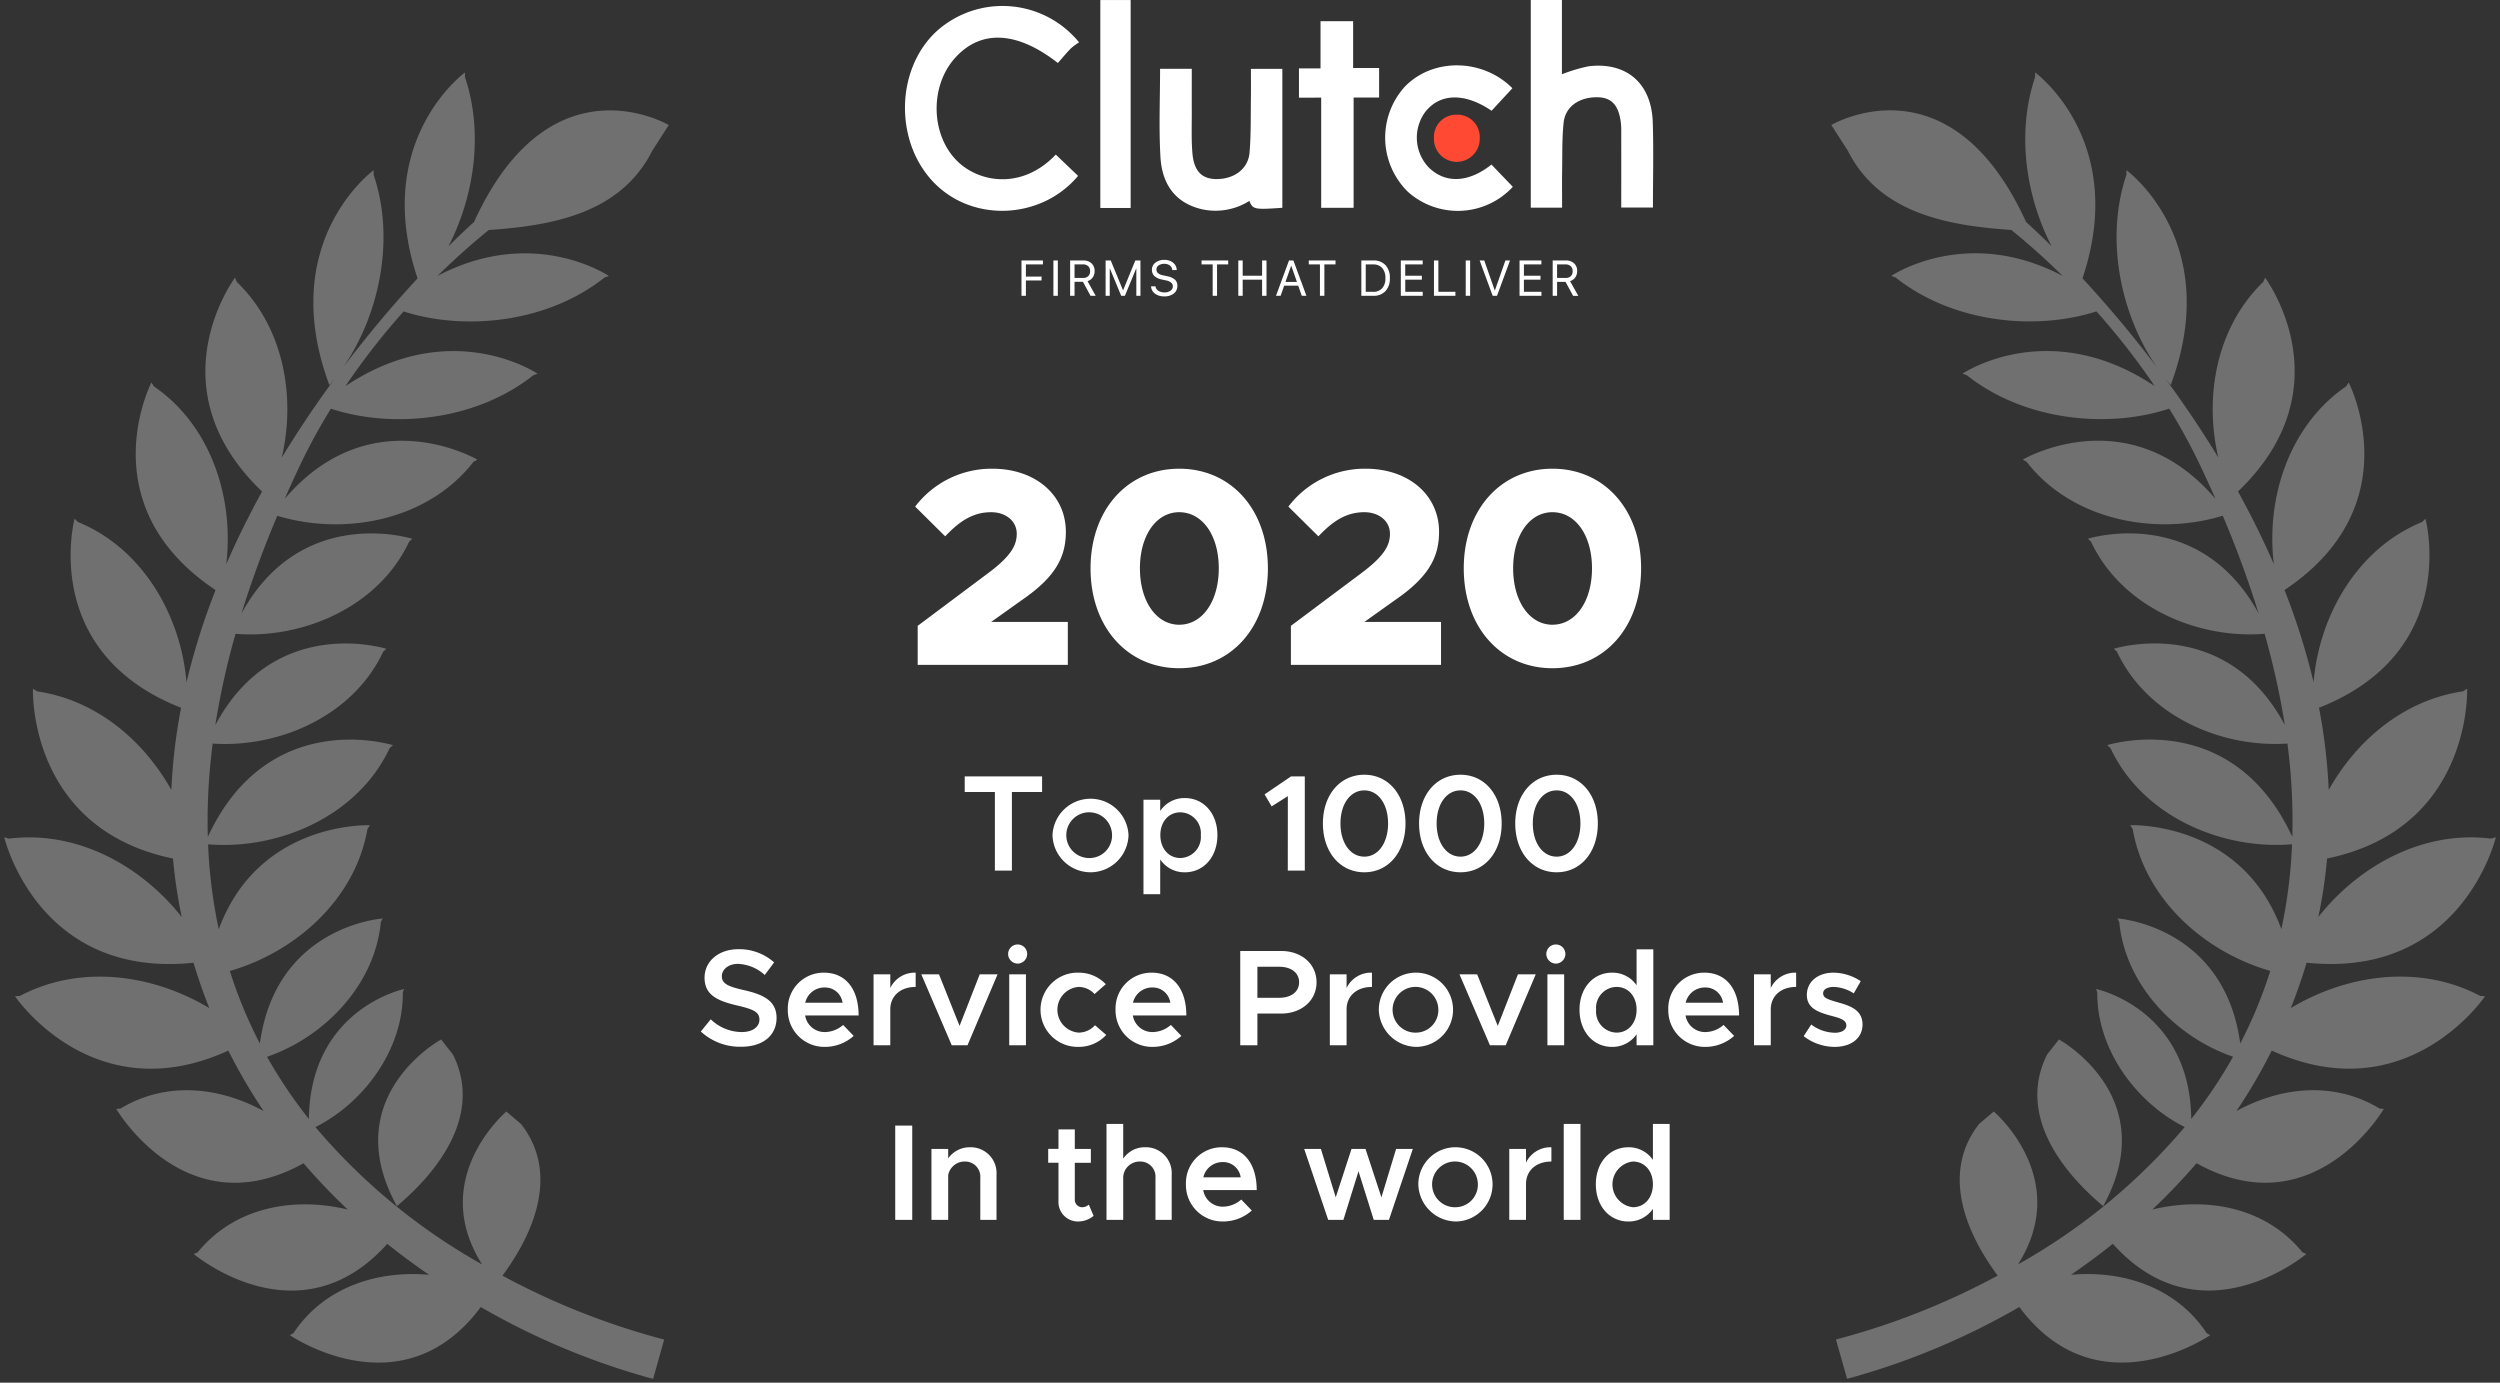 <svg xmlns="http://www.w3.org/2000/svg" width="400.912" height="221.733" viewBox="0 0 400.912 221.733"><rect x="0" y="0" width="400.912" height="221.733" fill="#333333" stroke="none"/><defs><style>.a,.b{fill:#fff;}.b{stroke:rgba(0,0,0,0);stroke-miterlimit:10;opacity:0.3;}.c{fill:#ff4932;}</style></defs><g transform="translate(-389.316 -1823.043)"><path class="a" d="M-57.96,0h24.075V-6.885H-46.17l4.86-3.465c5.4-3.69,7.11-6.885,7.11-10.98,0-5.895-4.86-10.125-11.79-10.125A15.384,15.384,0,0,0-58.365-25.38l4.815,4.77c2.34-2.475,4.5-3.87,7.38-3.87,2.25,0,4.095,1.35,4.095,3.465,0,1.89-.99,3.6-4.455,6.21l-11.43,8.55Zm41.94.54C-7.65.54-1.8-6.075-1.8-15.48c0-9.36-5.85-15.975-14.22-15.975-8.325,0-14.22,6.615-14.22,15.975C-30.24-6.075-24.345.54-16.02.54Zm0-6.975c-3.69,0-6.3-3.78-6.3-9.045s2.61-9,6.3-9c3.735,0,6.345,3.735,6.345,9S-12.285-6.435-16.02-6.435ZM1.89,0H25.965V-6.885H13.68l4.86-3.465c5.4-3.69,7.11-6.885,7.11-10.98,0-5.895-4.86-10.125-11.79-10.125A15.384,15.384,0,0,0,1.485-25.38L6.3-20.61c2.34-2.475,4.5-3.87,7.38-3.87,2.25,0,4.095,1.35,4.095,3.465,0,1.89-.99,3.6-4.455,6.21L1.89-6.255ZM43.83.54c8.37,0,14.22-6.615,14.22-16.02,0-9.36-5.85-15.975-14.22-15.975-8.325,0-14.22,6.615-14.22,15.975C29.61-6.075,35.505.54,43.83.54Zm0-6.975c-3.69,0-6.3-3.78-6.3-9.045s2.61-9,6.3-9c3.735,0,6.345,3.735,6.345,9S47.565-6.435,43.83-6.435Z" transform="translate(594.441 1929.662)"/><path class="a" d="M62.421,17h2.728V4.394h4.84V1.886H57.581V4.394h4.84Zm15.334.264A6.111,6.111,0,0,0,83.849,11.3a6.1,6.1,0,0,0-12.188,0A6.111,6.111,0,0,0,77.755,17.264Zm0-2.288A3.669,3.669,0,1,1,81.209,11.3,3.615,3.615,0,0,1,77.755,14.976ZM92.891,5.362a4.668,4.668,0,0,0-3.96,2.068v-1.8H86.247V20.784h2.684V15.2a4.668,4.668,0,0,0,3.96,2.068c3.014,0,5.214-2.464,5.214-5.962C98.105,7.826,95.9,5.362,92.891,5.362Zm-.726,9.614c-1.892,0-3.212-1.54-3.212-3.674s1.32-3.652,3.212-3.652A3.347,3.347,0,0,1,95.443,11.3,3.366,3.366,0,0,1,92.165,14.976ZM109.391,17h2.728V1.886h-2.2l-4.246,2.882L106.8,6.7l2.6-1.65Zm12.276.264c3.872,0,6.6-3.234,6.6-7.832,0-4.576-2.728-7.81-6.6-7.81-3.894,0-6.644,3.234-6.644,7.81C115.023,14.03,117.773,17.264,121.667,17.264Zm0-2.508c-2.244,0-3.828-2.2-3.828-5.324s1.584-5.3,3.828-5.3c2.222,0,3.806,2.178,3.806,5.3S123.889,14.756,121.667,14.756Zm15.422,2.508c3.872,0,6.6-3.234,6.6-7.832,0-4.576-2.728-7.81-6.6-7.81-3.894,0-6.644,3.234-6.644,7.81C130.445,14.03,133.2,17.264,137.089,17.264Zm0-2.508c-2.244,0-3.828-2.2-3.828-5.324s1.584-5.3,3.828-5.3c2.222,0,3.806,2.178,3.806,5.3S139.311,14.756,137.089,14.756Zm15.422,2.508c3.872,0,6.6-3.234,6.6-7.832,0-4.576-2.728-7.81-6.6-7.81-3.894,0-6.644,3.234-6.644,7.81C145.867,14.03,148.617,17.264,152.511,17.264Zm0-2.508c-2.244,0-3.828-2.2-3.828-5.324s1.584-5.3,3.828-5.3c2.222,0,3.806,2.178,3.806,5.3S154.733,14.756,152.511,14.756ZM21.732,45.242c3.608,0,5.676-1.914,5.676-4.62,0-2.75-2.112-3.762-5.258-4.466-2.4-.55-3.52-.99-3.52-2.222,0-1.056,1.034-1.98,2.552-1.98a6.706,6.706,0,0,1,4.334,1.782l1.5-2.024a8.409,8.409,0,0,0-5.72-2.112c-3.19,0-5.434,1.936-5.434,4.576,0,2.838,2.178,3.74,5.3,4.466,2.42.572,3.5.99,3.5,2.244,0,1.078-.968,2-2.838,2a7.213,7.213,0,0,1-4.972-2.046L15.264,42.8A9.238,9.238,0,0,0,21.732,45.242Zm13.4-2.354a3.168,3.168,0,0,1-3.146-2.662h8.58c0-4.2-2.046-6.864-5.566-6.864a5.742,5.742,0,0,0-5.786,5.918,5.857,5.857,0,0,0,5.94,5.984,6.889,6.889,0,0,0,4.62-1.76l-1.694-1.76A4.487,4.487,0,0,1,35.13,42.888Zm-.022-7.15A2.826,2.826,0,0,1,37.99,38.18H32.006A3.147,3.147,0,0,1,35.108,35.738Zm10.538.088v-2.2H42.962V45h2.684V39.258c0-2.156,1.628-3.608,4.07-3.608V33.362A4.342,4.342,0,0,0,45.646,35.826ZM55.5,45h2.53L62.85,33.626H59.99L56.756,41.9l-3.3-8.272H50.618ZM66.084,31.91A1.555,1.555,0,0,0,67.6,30.37a1.529,1.529,0,0,0-3.058,0A1.559,1.559,0,0,0,66.084,31.91ZM64.72,45H67.4V33.626H64.72Zm11.132.264a5.983,5.983,0,0,0,4.422-1.914l-1.8-1.562a3.519,3.519,0,0,1-2.6,1.188,3.671,3.671,0,0,1,0-7.326,3.5,3.5,0,0,1,2.53,1.144l1.8-1.584A5.957,5.957,0,0,0,75.9,33.362a5.953,5.953,0,1,0-.044,11.9Zm11.836-2.376a3.168,3.168,0,0,1-3.146-2.662h8.58c0-4.2-2.046-6.864-5.566-6.864A5.742,5.742,0,0,0,81.77,39.28a5.857,5.857,0,0,0,5.94,5.984,6.889,6.889,0,0,0,4.62-1.76l-1.694-1.76A4.487,4.487,0,0,1,87.688,42.888Zm-.022-7.15a2.826,2.826,0,0,1,2.882,2.442H84.564A3.147,3.147,0,0,1,87.666,35.738ZM101.768,45h2.75V39.918h3.828c3.234,0,5.654-2.068,5.654-5.016s-2.42-5.016-5.654-5.016h-6.578Zm2.75-7.612V32.416h3.52c1.87,0,3.168.946,3.168,2.486s-1.3,2.486-3.168,2.486Zm14.3-1.562v-2.2h-2.684V45h2.684V39.258c0-2.156,1.628-3.608,4.07-3.608V33.362A4.342,4.342,0,0,0,118.818,35.826Zm11.264,9.438a5.953,5.953,0,1,0-6.094-5.962A6.111,6.111,0,0,0,130.082,45.264Zm0-2.288a3.669,3.669,0,1,1,3.454-3.674A3.615,3.615,0,0,1,130.082,42.976ZM141.808,45h2.53l4.818-11.374H146.3L143.062,41.9l-3.3-8.272h-2.838ZM152.39,31.91a1.555,1.555,0,0,0,1.518-1.54,1.529,1.529,0,0,0-3.058,0A1.559,1.559,0,0,0,152.39,31.91ZM151.026,45h2.684V33.626h-2.684Zm14.3-15.378v5.764a4.673,4.673,0,0,0-3.938-2.024c-3.014,0-5.214,2.464-5.214,5.94,0,3.5,2.2,5.962,5.214,5.962a4.673,4.673,0,0,0,3.938-2.024V45h2.684V29.622Zm-3.212,13.354a3.366,3.366,0,0,1-3.278-3.674,3.347,3.347,0,0,1,3.278-3.652c1.892,0,3.212,1.518,3.212,3.652S164.006,42.976,162.114,42.976Zm14.212-.088a3.168,3.168,0,0,1-3.146-2.662h8.58c0-4.2-2.046-6.864-5.566-6.864a5.742,5.742,0,0,0-5.786,5.918,5.857,5.857,0,0,0,5.94,5.984,6.889,6.889,0,0,0,4.62-1.76l-1.694-1.76A4.487,4.487,0,0,1,176.326,42.888Zm-.022-7.15a2.826,2.826,0,0,1,2.882,2.442H173.2A3.147,3.147,0,0,1,176.3,35.738Zm10.538.088v-2.2h-2.684V45h2.684V39.258c0-2.156,1.628-3.608,4.07-3.608V33.362A4.342,4.342,0,0,0,186.842,35.826Zm10.252,9.438c2.662,0,4.466-1.408,4.466-3.586,0-2.376-2.068-3.036-3.982-3.564-1.738-.506-2.332-.726-2.332-1.452,0-.638.726-1.012,1.672-1.012a6.262,6.262,0,0,1,3.234,1.034l1.122-1.958a8.1,8.1,0,0,0-4.356-1.364c-2.53,0-4.29,1.452-4.29,3.586.022,2.024,1.584,2.728,4.048,3.366,1.3.352,2.288.638,2.288,1.518,0,.7-.748,1.166-1.826,1.166a6.476,6.476,0,0,1-3.806-1.32l-1.21,1.87A8.155,8.155,0,0,0,197.094,45.264ZM46.438,73h2.728V57.886H46.438ZM58.45,61.362a4.229,4.229,0,0,0-3.52,1.782V61.626H52.246V73H54.93V65.806a2.694,2.694,0,0,1,2.75-2.156,2.428,2.428,0,0,1,2.4,2.64V73h2.6V65.762A4.138,4.138,0,0,0,58.45,61.362Zm19.03,9.2a1.623,1.623,0,0,1-1.122.418,1.2,1.2,0,0,1-1.122-1.32V63.848H77.81V61.626H75.236V58.5H72.618v3.124h-1.65v2.222h1.65v6.138a3.113,3.113,0,0,0,3.212,3.278,3.865,3.865,0,0,0,2.42-.9Zm9.064-9.2A4.138,4.138,0,0,0,83,63.188V57.622H80.318V73H83V66.114a2.638,2.638,0,0,1,2.772-2.464,2.428,2.428,0,0,1,2.4,2.64V73h2.6V65.762A4.138,4.138,0,0,0,86.544,61.362Zm12.43,9.526a3.168,3.168,0,0,1-3.146-2.662h8.58c0-4.2-2.046-6.864-5.566-6.864a5.742,5.742,0,0,0-5.786,5.918A5.857,5.857,0,0,0,99,73.264a6.889,6.889,0,0,0,4.62-1.76l-1.694-1.76A4.487,4.487,0,0,1,98.974,70.888Zm-.022-7.15a2.826,2.826,0,0,1,2.882,2.442H95.85A3.147,3.147,0,0,1,98.952,63.738ZM115.87,73h2.442l2.42-7.788L123.174,73h2.442l3.828-11.374H126.76l-2.354,7.766-2.552-7.766H119.61l-2.53,7.766L114.7,61.626H112.02Zm20.548.264a5.953,5.953,0,1,0-6.094-5.962A6.111,6.111,0,0,0,136.418,73.264Zm0-2.288a3.669,3.669,0,1,1,3.454-3.674A3.615,3.615,0,0,1,136.418,70.976Zm11.176-7.15v-2.2H144.91V73h2.684V67.258c0-2.156,1.628-3.608,4.07-3.608V61.362A4.342,4.342,0,0,0,147.594,63.826ZM153.644,73h2.684V57.622h-2.684Zm14.3-15.378v5.764a4.673,4.673,0,0,0-3.938-2.024c-3.014,0-5.214,2.464-5.214,5.94,0,3.5,2.2,5.962,5.214,5.962a4.673,4.673,0,0,0,3.938-2.024V73h2.684V57.622Zm-3.212,13.354a3.686,3.686,0,0,1,0-7.326c1.892,0,3.212,1.518,3.212,3.652S166.624,70.976,164.732,70.976Z" transform="translate(486.441 1945.662)"/><path class="b" d="M-11406.261-8075.81a117.071,117.071,0,0,0,25.934-10.245c-5.556-7.5-8.859-16.822-2.975-24.327l2.343-1.991s12.653,10.686,3.894,24.516a97.468,97.468,0,0,0,26.732-22.022c-7.6-3.817-14.094-12.248-14.021-21.605l-.2-.534s15.04,3.112,15.272,20.836a76.229,76.229,0,0,0,6.706-9.972c-9.023-3.089-17.269-11.355-18.252-21.62l-.291-.558s17.11,1.11,19.694,20.049a72.875,72.875,0,0,0,4.815-11.634c-10.456-3-20.088-11.4-22.066-22.748l-.4-.62s17.809-.778,24.242,16.669a79.843,79.843,0,0,0,1.712-13.613c-11.243.934-23.986-4.451-29.113-15.418l-.526-.476s19.944-6.339,29.684,14.708a95.865,95.865,0,0,0-.784-14.966c-10.62.719-22.521-4.417-27.346-14.743l-.5-.455s17.861-5.676,27.428,12.227a124.653,124.653,0,0,0-3.241-14.629c-10.762.869-22.941-4.292-27.846-14.787l-.5-.455s17.738-5.642,27.385,11.971a165.845,165.845,0,0,0-5.75-15.662c-10.687,3.269-24.118.811-31.462-8.656l-.614-.347s17-9.975,30.905,6.293c-.608-1.38-1.233-2.767-1.895-4.176a95.411,95.411,0,0,0-5.523-10.286c-9.818,3.233-23.208,1.979-32.446-5.358l-.7-.253s13.807-9.36,30.813,1.991a112.729,112.729,0,0,0-9.332-11.975c-9.795,3.14-23.05,1.845-32.214-5.44l-.7-.25s12.048-8.172,27.5.006c-3.245-3.191-6.128-5.673-8.245-7.379-9.986-.681-21.109-2.563-26.2-12.685l-2.663-4.141s18.992-11.281,31.236,15.551c.432.385,1.909,1.724,4.1,3.9-4.085-7.893-5.7-18.117-2.651-27.144V-8279s15.007,10.917,7.6,33.016c1.269,1.374,2.631,2.89,4.056,4.536.032.027.064.051.1.077l-.023.009c2.458,2.839,5.1,6.072,7.8,9.648-5.661-8.181-8.442-20.343-4.889-30.875v-.74s15.677,11.387,7.1,34.458c-.312-.353-.613-.729-.913-1.1,2.869,3.888,5.77,8.148,8.548,12.731-2.285-9.745-.335-20.9,7.208-28.177l.288-.678s13.157,17.55-4.34,34.293c2.047,3.715,3.987,7.6,5.746,11.648-1.28-10.518,2.4-22.207,11.6-28.509l.4-.622s10.13,19.673-10.286,33.286a109.734,109.734,0,0,1,4.66,14.79c.89-10.65,6.988-21.461,17.421-25.708l.522-.525s5.718,21.347-17.074,30.323a90.024,90.024,0,0,1,1.557,13.178c4.5-8.034,12.085-14.42,21.522-15.812l.676-.42s.884,22.407-22.46,27.229a79.122,79.122,0,0,1-1.4,9.378c6.536-8.269,16.813-13.924,27.7-12.57l.763-.223s-5.332,22.721-30.344,20.125q-1.135,3.775-2.537,7.276c9.041-5.423,20.66-7.08,30.359-1.958l.792.062s-12.523,18.619-34.205,8.709a87.061,87.061,0,0,1-5.667,9.7c7.238-3.961,15.754-4.774,22.962-.4l.676.053s-11.187,19.188-30.029,8.715a96.766,96.766,0,0,1-7.089,7.42c8.856-2.123,18.243-.3,24.069,6.862l.619.273s-16.822,14.212-31.024-1.632c-2.232,1.785-4.479,3.438-6.713,4.965,8.51-.754,16.939,2.091,21.746,9.344l.588.334s-18.029,12.441-30.62-4.51a115.7,115.7,0,0,1-27.616,11.517Zm-217.322-5.206c-12.591,16.952-30.62,4.51-30.62,4.51l.587-.334c4.808-7.253,13.237-10.1,21.747-9.344-2.234-1.527-4.481-3.18-6.713-4.965-14.2,15.844-31.025,1.632-31.025,1.632l.62-.273c5.825-7.159,15.213-8.985,24.069-6.862a97.144,97.144,0,0,1-7.089-7.42c-18.842,10.474-30.029-8.715-30.029-8.715l.675-.053c7.209-4.378,15.725-3.564,22.962.4a87.365,87.365,0,0,1-5.667-9.7c-21.679,9.91-34.205-8.709-34.205-8.709l.793-.062c9.7-5.121,21.317-3.465,30.361,1.958q-1.4-3.5-2.537-7.276c-25.017,2.6-30.347-20.125-30.347-20.125l.764.223c10.882-1.354,21.159,4.3,27.7,12.57a80.563,80.563,0,0,1-1.406-9.378c-23.341-4.821-22.457-27.229-22.457-27.229l.675.42c9.438,1.392,17.02,7.778,21.523,15.812a90.024,90.024,0,0,1,1.557-13.178c-22.792-8.976-17.075-30.323-17.075-30.323l.523.525c10.433,4.246,16.531,15.058,17.421,25.708a109.734,109.734,0,0,1,4.66-14.79c-20.417-13.613-10.286-33.286-10.286-33.286l.4.622c9.2,6.3,12.875,17.991,11.6,28.509,1.757-4.046,3.7-7.934,5.744-11.648-17.5-16.743-4.34-34.293-4.34-34.293l.287.678c7.544,7.276,9.493,18.432,7.209,28.177,2.78-4.583,5.679-8.844,8.548-12.731-.3.376-.6.752-.913,1.1-8.577-23.071,7.1-34.458,7.1-34.458v.74c3.556,10.532.772,22.694-4.889,30.875,2.7-3.576,5.347-6.81,7.8-9.648l-.023-.009c.032-.026.064-.05.1-.077,1.424-1.646,2.786-3.162,4.055-4.536-7.411-22.1,7.6-33.016,7.6-33.016v.739c3.045,9.026,1.436,19.251-2.651,27.144,2.188-2.179,3.664-3.518,4.1-3.9,12.245-26.832,31.236-15.551,31.236-15.551l-2.66,4.141c-5.094,10.121-16.217,12-26.2,12.685-2.117,1.706-5,4.188-8.245,7.379,15.453-8.178,27.5-.006,27.5-.006l-.7.25c-9.162,7.285-22.419,8.58-32.215,5.44a113.358,113.358,0,0,0-9.331,11.975c17.007-11.352,30.813-1.991,30.813-1.991l-.693.253c-9.24,7.338-22.63,8.592-32.449,5.358a95.583,95.583,0,0,0-5.523,10.286c-.66,1.409-1.285,2.8-1.894,4.176,13.9-16.268,30.905-6.293,30.905-6.293l-.617.347c-7.341,9.467-20.771,11.925-31.46,8.656a165.838,165.838,0,0,0-5.749,15.662c9.648-17.612,27.387-11.971,27.387-11.971l-.5.455c-4.9,10.494-17.083,15.656-27.845,14.787a124.057,124.057,0,0,0-3.239,14.629c9.564-17.9,27.426-12.227,27.426-12.227l-.5.455c-4.825,10.327-16.726,15.462-27.347,14.743a95.865,95.865,0,0,0-.783,14.966c9.739-21.047,29.683-14.708,29.683-14.708l-.525.476c-5.127,10.967-17.87,16.353-29.113,15.418a80.039,80.039,0,0,0,1.712,13.613c6.434-17.447,24.242-16.669,24.242-16.669l-.4.62c-1.979,11.346-11.61,19.747-22.066,22.748a72.785,72.785,0,0,0,4.815,11.634c2.584-18.939,19.693-20.049,19.693-20.049l-.29.558c-.984,10.265-9.229,18.531-18.252,21.62a76.425,76.425,0,0,0,6.706,9.972c.232-17.724,15.271-20.836,15.271-20.836l-.2.534c.073,9.358-6.416,17.788-14.019,21.605a97.472,97.472,0,0,0,26.729,22.022c-8.759-13.83,3.894-24.516,3.894-24.516l2.344,1.991c5.884,7.5,2.581,16.828-2.975,24.327a117.071,117.071,0,0,0,25.934,10.245l-1.773,6.311A115.686,115.686,0,0,1-11623.583-8081.016Zm251.178-40.489,1.9-2.419s16.754,9.146,7.094,26.727C-11370.951-8103.522-11376.921-8112.481-11372.405-8121.5Zm-257.541-2.419,1.9,2.419c4.517,9.023-1.453,17.982-8.99,24.307C-11646.7-8114.777-11629.946-8123.924-11629.946-8123.924Z" transform="translate(12090 10113.662)"/><g transform="translate(-13923.434 -8014.416)"><g transform="translate(14457.875 9837.459)"><path class="a" d="M913.582-401.661c-5.45,5.72-12.326,4.471-15.8,1.048-4.247-4.182-4.44-11.94-.407-16.489,4.1-4.628,9.918-4.423,16.539.755.676-.766,1.347-1.588,2.087-2.342a9.759,9.759,0,0,1,1.311-.972,15.826,15.826,0,0,0-22.747-1.871c-6.852,6.219-6.9,18.323-.1,24.785,6.335,6.021,16.98,5.322,22.69-1.5Z" transform="translate(-889.393 426.452)"/><path class="a" d="M1392.378-430.284v33.306h5.022c0-2.052-.025-4,.006-5.951.042-2.565-.027-5.146.239-7.69.271-2.589,2.536-4.129,5.469-4.067,2.231.047,3.36,1.279,3.714,4.09a12.157,12.157,0,0,1,.058,1.5q.008,5.194,0,10.388v1.7h5.082c0-4.645.118-9.169-.029-13.684-.2-6.244-4.219-9.7-10.31-8.96a26.475,26.475,0,0,0-4.257,1.277v-11.917Z" transform="translate(-1292.02 430.284)"/><path class="a" d="M1113.7-352.717V-375h-5.039c0,1.6.019,3.095,0,4.591-.047,2.955.027,5.921-.221,8.86-.22,2.613-2.5,4.257-5.349,4.227-2.3-.024-3.574-1.28-3.813-4.166-.189-2.274-.086-4.572-.1-6.86-.011-2.209,0-4.419,0-6.659h-5.084c0,4.776-.209,9.466.058,14.127.273,4.747,2.716,7.524,6.767,8.422a10.141,10.141,0,0,0,7.49-1.361C1108.976-352.448,1109.217-352.4,1113.7-352.717Z" transform="translate(-1053.183 386.039)"/><path class="a" d="M1295.753-374.089c-4.757-4.772-12.712-4.913-17.237-.268a12.177,12.177,0,0,0,.49,16.89,12.008,12.008,0,0,0,16.813-.81l-3.426-3.571c-3.727,2.968-7.477,3.084-10.141.378a6.949,6.949,0,0,1-.41-8.9c2.385-2.936,6.3-3,10.57-.107Z" transform="translate(-1198.341 388.237)"/><path class="a" d="M1209.594-400.982v17.665h5.2v-17.678h4.088v-4.74h-4.166v-7.5h-5.228v7.567h-3.46v4.688Z" transform="translate(-1142.847 416.638)"/><path class="a" d="M1051.273-396.9v-33.347h-4.861V-396.9Z" transform="translate(-1015.083 430.252)"/><path class="c" d="M1314.553-334.34a3.678,3.678,0,0,0,3.583,3.818,3.714,3.714,0,0,0,3.761-3.82,3.581,3.581,0,0,0-3.766-3.745A3.558,3.558,0,0,0,1314.553-334.34Z" transform="translate(-1229.722 356.483)"/></g><path class="a" d="M2.336-11.43v-2.455h2.51v-.628H2.336v-1.948H5.069V-17.1H1.629v5.667h.707Zm5.119,0V-17.1H6.748v5.667h.707Zm2.68-5.039h1.324a1.219,1.219,0,0,1,.86.287,1.032,1.032,0,0,1,.31.8,1.06,1.06,0,0,1-.3.805,1.173,1.173,0,0,1-.842.283H10.136v-2.172Zm0,2.8h1.355L12.7-11.43h.829l-1.312-2.352a1.564,1.564,0,0,0,.837-.6,1.742,1.742,0,0,0,.3-1.025,1.6,1.6,0,0,0-.493-1.227,1.845,1.845,0,0,0-1.314-.461H9.429v5.667h.707v-2.243ZM20.706-11.43V-17.1h-.821L17.93-12.329H17.9L15.942-17.1h-.821v5.667h.66V-15.8h.027l1.807,4.367h.6L20.019-15.8h.027v4.367h.66Zm1.7-1.52a1.548,1.548,0,0,0,.626,1.174,2.407,2.407,0,0,0,1.5.44,2.357,2.357,0,0,0,1.522-.46,1.513,1.513,0,0,0,.571-1.245,1.29,1.29,0,0,0-.381-.97,2.62,2.62,0,0,0-1.269-.562l-.628-.137a1.766,1.766,0,0,1-.829-.357.745.745,0,0,1-.247-.566.776.776,0,0,1,.361-.677,1.55,1.55,0,0,1,.892-.245,1.43,1.43,0,0,1,.9.267,1.014,1.014,0,0,1,.393.734h.707a1.53,1.53,0,0,0-.577-1.18,2.128,2.128,0,0,0-1.4-.458,2.246,2.246,0,0,0-1.439.444,1.4,1.4,0,0,0-.56,1.147,1.349,1.349,0,0,0,.387.994,2.46,2.46,0,0,0,1.239.573l.628.137a1.819,1.819,0,0,1,.844.367.779.779,0,0,1,.255.595.823.823,0,0,1-.375.689,1.577,1.577,0,0,1-.952.273,1.783,1.783,0,0,1-1-.261.989.989,0,0,1-.458-.717H22.4Zm10.584,1.52v-5.031h1.787V-17.1H30.5v.636h1.787v5.031h.707Zm7.931,0V-17.1h-.707v2.451H37.1V-17.1H36.4v5.667H37.1v-2.58h3.11v2.58h.707Zm5.657,0h.742L45.231-17.1h-.7L42.442-11.43h.742l.569-1.622h2.254l.086.245.2.566.2.566ZM44.87-16.237h.024l.907,2.584H43.962l.092-.261.228-.646q.135-.385.269-.77t.226-.646ZM50.2-11.43v-5.031h1.787V-17.1H47.7v.636H49.49v5.031H50.2Zm5.93-5.667v5.667h1.9A2.575,2.575,0,0,0,60-12.178a2.924,2.924,0,0,0,.7-2.087A2.912,2.912,0,0,0,60-16.351a2.58,2.58,0,0,0-1.968-.746h-1.9Zm.707.636h1.151a1.9,1.9,0,0,1,1.483.569,2.35,2.35,0,0,1,.516,1.634,2.326,2.326,0,0,1-.518,1.622,1.9,1.9,0,0,1-1.481.569H56.834v-4.395Zm9.137,4.395h-2.8v-1.948h2.659v-.628H63.167v-1.818h2.8V-17.1H62.46v5.667h3.511v-.636Zm5.245,0H68.483V-17.1h-.707v5.667h3.44v-.636Zm2.358.636V-17.1h-.707v5.667h.707Zm4.31,0L79.975-17.1h-.742L77.548-12.29h-.024L75.839-17.1H75.1l2.089,5.667h.7Zm7.122-.636H82.2v-1.948h2.659v-.628H82.2v-1.818h2.8V-17.1H81.5v5.667h3.511v-.636Zm2.512-4.4h1.324a1.219,1.219,0,0,1,.86.287,1.032,1.032,0,0,1,.31.8,1.06,1.06,0,0,1-.3.805,1.173,1.173,0,0,1-.842.283H87.519v-2.172Zm0,2.8h1.355l1.214,2.243h.829L89.6-13.782a1.564,1.564,0,0,0,.837-.6,1.742,1.742,0,0,0,.3-1.025,1.6,1.6,0,0,0-.493-1.227,1.845,1.845,0,0,0-1.314-.461H86.812v5.667h.707v-2.243Z" transform="translate(14474.932 9896.324)"/></g></g></svg>
